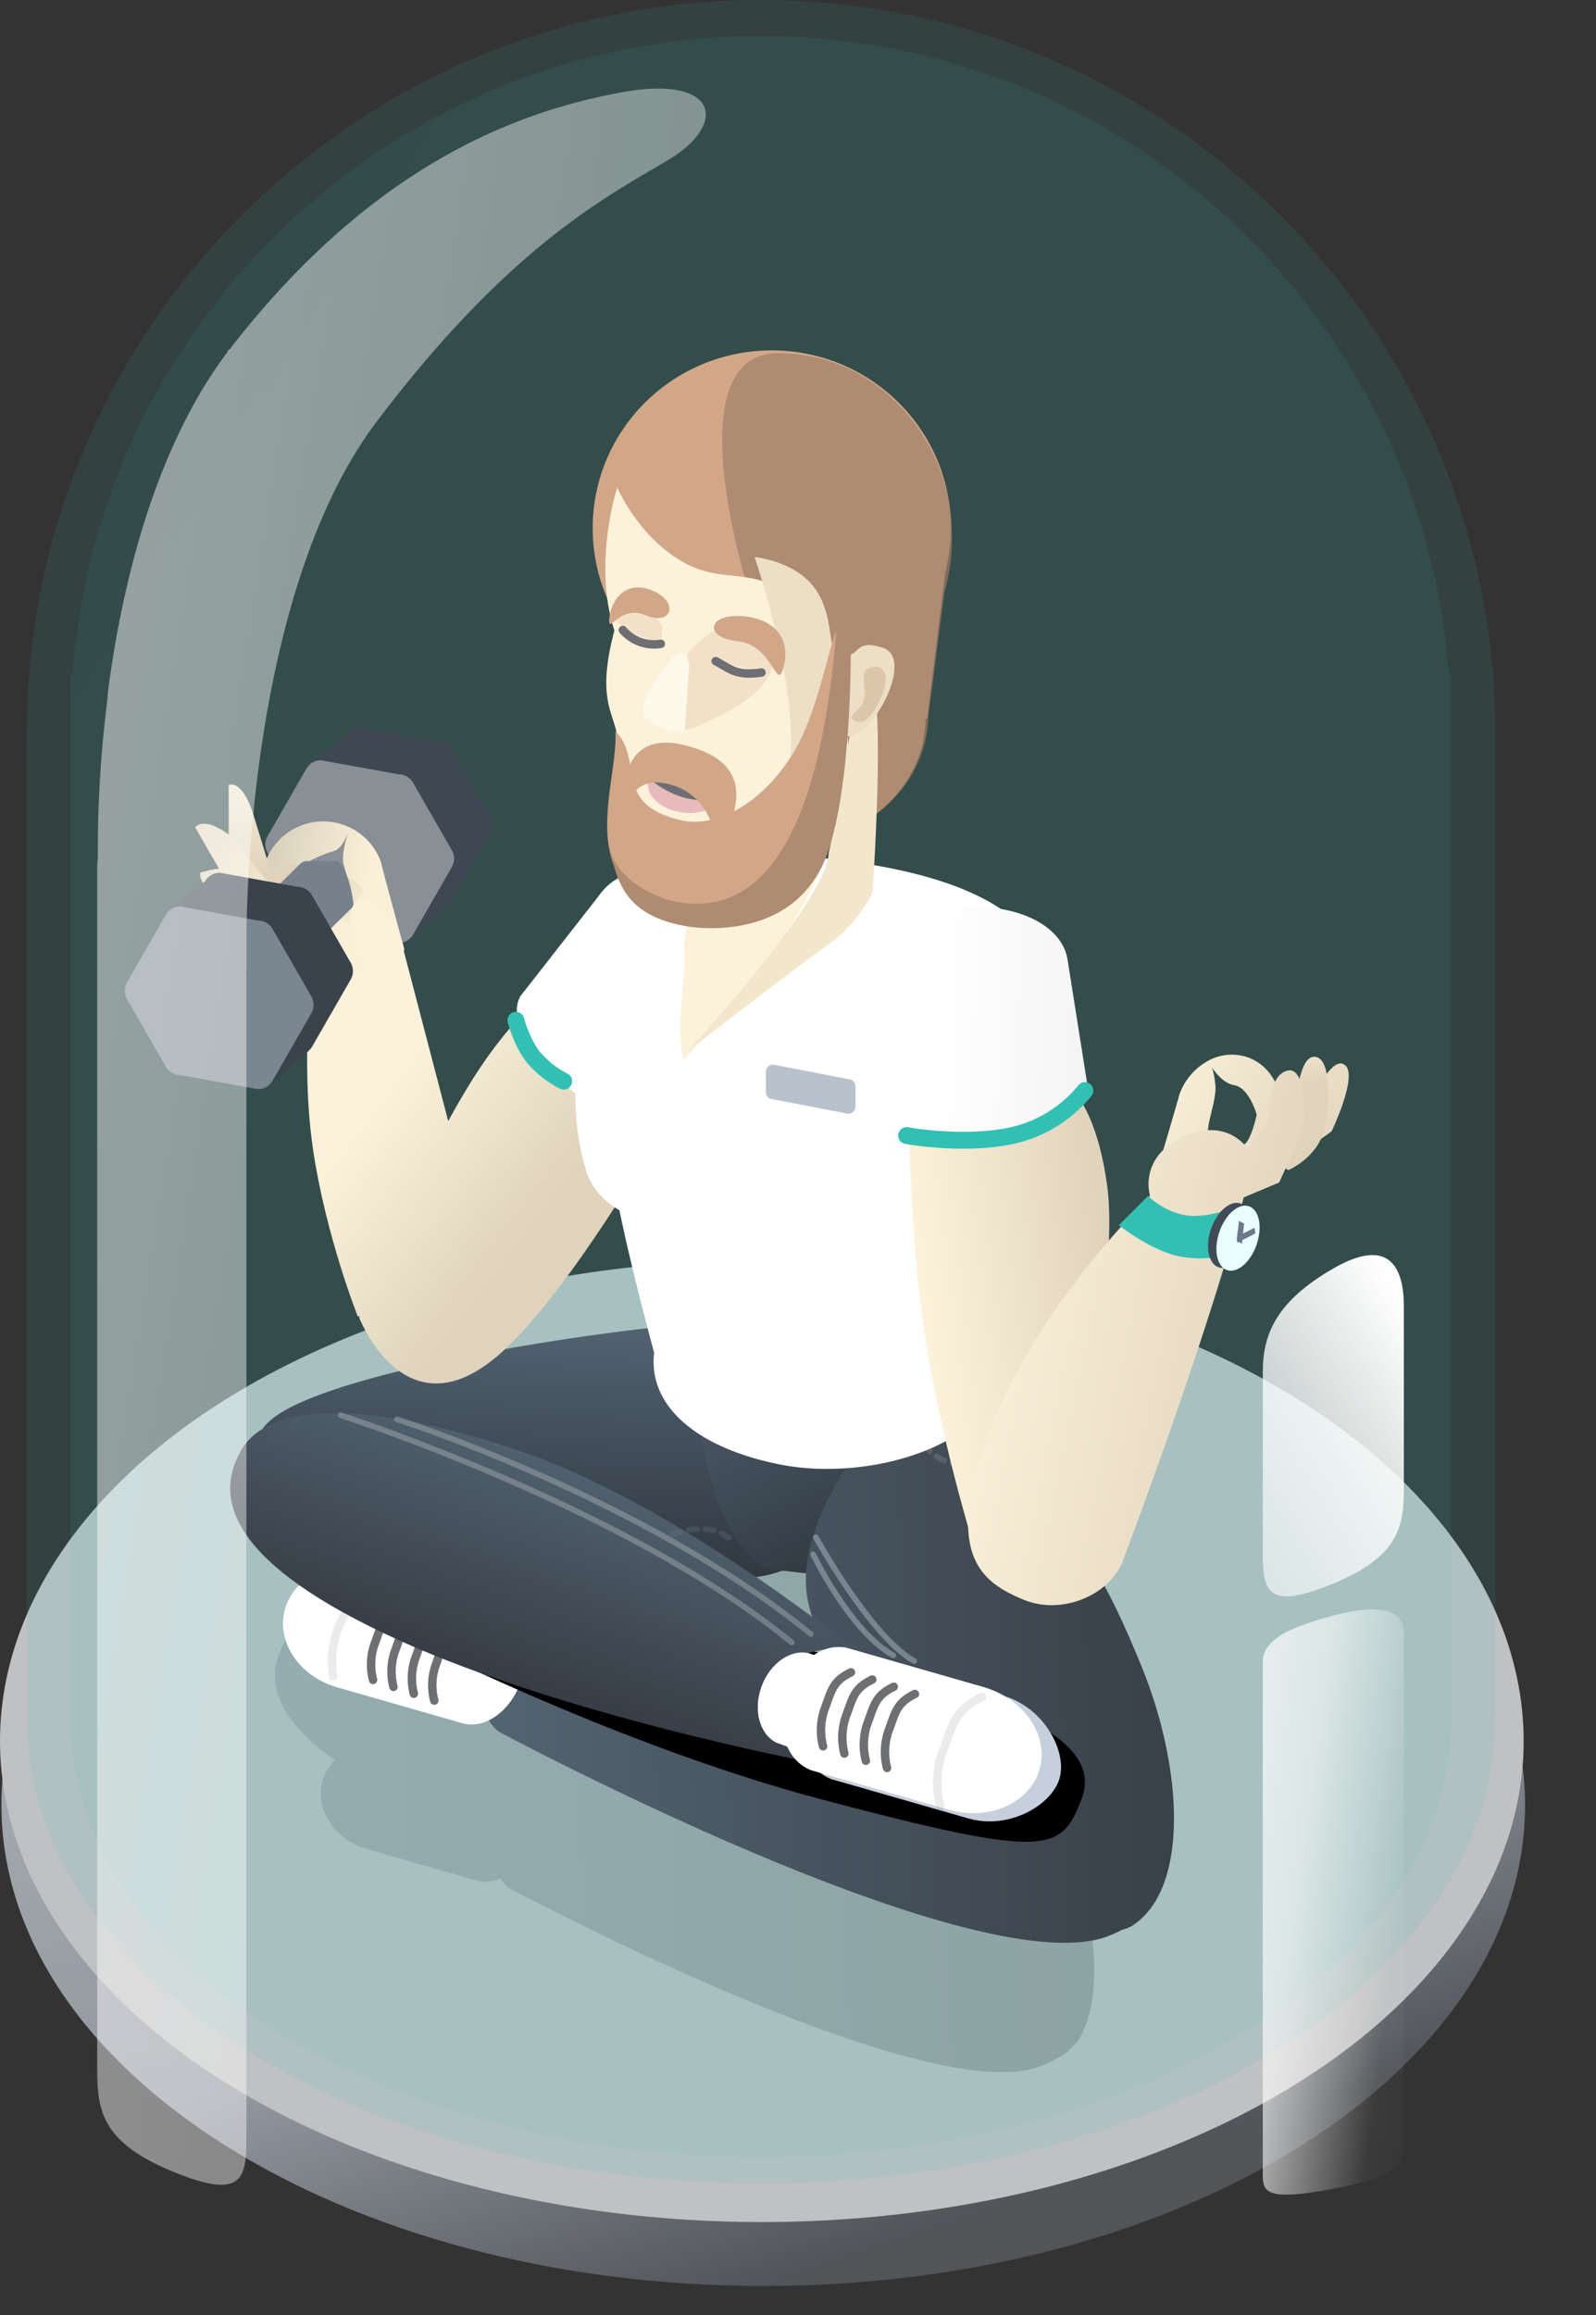 <svg id="Layer_1" data-name="Layer 1" xmlns="http://www.w3.org/2000/svg" xmlns:xlink="http://www.w3.org/1999/xlink" viewBox="0 0 567.86 823.4"><rect x="0" y="0" width="567.86" height="823.4" fill="#333333" stroke="none"/><defs><style>.cls-1{opacity:0.73;}.cls-2,.cls-21{fill:#3d4852;}.cls-2{fill-opacity:0;}.cls-3{fill:url(#linear-gradient);}.cls-4{fill:#f4f5f7;}.cls-5{opacity:0.11;fill:url(#linear-gradient-2);}.cls-13,.cls-16,.cls-17,.cls-18,.cls-19,.cls-25,.cls-32,.cls-5,.cls-56,.cls-6,.cls-7{isolation:isolate;}.cls-6{opacity:0.09;fill:url(#linear-gradient-3);}.cls-7{opacity:0.21;fill:url(#linear-gradient-4);}.cls-8{fill:url(#linear-gradient-5);}.cls-9{fill:url(#linear-gradient-6);}.cls-10{fill:url(#linear-gradient-7);}.cls-11{fill:#fff;}.cls-12,.cls-13,.cls-16,.cls-17,.cls-18,.cls-19,.cls-45{fill:none;}.cls-12,.cls-13,.cls-31{stroke:#6d6f72;stroke-linejoin:round;stroke-width:3px;}.cls-12,.cls-13,.cls-16,.cls-17,.cls-18,.cls-19,.cls-31,.cls-45{stroke-linecap:round;}.cls-13{opacity:0.14;}.cls-14{fill:url(#linear-gradient-8);}.cls-15{fill:#c6cfdc;}.cls-16{stroke:#a8aeb3;}.cls-16,.cls-17,.cls-18,.cls-19{stroke-width:2px;}.cls-16,.cls-18,.cls-19{opacity:0.46;}.cls-17,.cls-19{stroke:#747b81;stroke-dasharray:3;}.cls-17{opacity:0.26;}.cls-18{stroke:#b8c2cc;}.cls-20{fill:url(#linear-gradient-9);}.cls-22{fill:#888f95;}.cls-23{fill:url(#linear-gradient-10);}.cls-24{fill:#d1a788;}.cls-25{fill:#9f7e66;opacity:0.67;}.cls-26{fill:#fcf2da;}.cls-27{fill:#f2e7cb;}.cls-28{fill:#f2e1c8;}.cls-29{fill:#ecdfc5;}.cls-30{fill:#e7bbbb;}.cls-31{fill:#fff5ef;}.cls-32{fill:#be9272;opacity:0.33;}.cls-33{fill:#fff9eb;}.cls-34{fill:url(#linear-gradient-11);}.cls-35{fill:url(#linear-gradient-12);}.cls-36{fill:url(#linear-gradient-13);}.cls-37{fill:url(#linear-gradient-14);}.cls-38{fill:url(#linear-gradient-15);}.cls-39{fill:url(#linear-gradient-16);}.cls-40{fill:url(#linear-gradient-17);}.cls-41{fill:url(#linear-gradient-18);}.cls-42{fill:url(#linear-gradient-19);}.cls-43{fill:url(#linear-gradient-20);}.cls-44{fill:#b8c2cc;}.cls-45{stroke:#33c0b4;stroke-width:6px;}.cls-46{fill:#af8b71;}.cls-47{fill:url(#linear-gradient-21);}.cls-48{fill:url(#linear-gradient-22);}.cls-49{fill:#33c0b4;}.cls-50{fill:#404b57;}.cls-51{fill:#eafffd;}.cls-52{fill:#6d798a;}.cls-53{fill:#76818c;}.cls-54{fill:#3a434b;}.cls-55{fill:#7a8690;}.cls-56{opacity:0.49;fill:url(#linear-gradient-23);}</style><linearGradient id="linear-gradient" x1="-12.69" y1="832.75" x2="-12.27" y2="831.98" gradientTransform="matrix(542.11, 0, 0, -342.14, 7035.01, 285428.45)" gradientUnits="userSpaceOnUse"><stop offset="0" stop-color="#d8dde3"/><stop offset="0.61" stop-color="#b4bdc7"/><stop offset="1" stop-color="#5c6166"/></linearGradient><linearGradient id="linear-gradient-2" x1="-13.09" y1="832.92" x2="-12.79" y2="832.64" gradientTransform="matrix(522.59, 0, 0, -776.61, 6790.12, 646819.83)" gradientUnits="userSpaceOnUse"><stop offset="0" stop-color="#4394b1"/><stop offset="1" stop-color="#33c0b4"/></linearGradient><linearGradient id="linear-gradient-3" x1="-13.09" y1="832.92" x2="-12.79" y2="832.64" gradientTransform="matrix(491.13, 0, 0, -754.4, 6396.81, 628335.8)" xlink:href="#linear-gradient-2"/><linearGradient id="linear-gradient-4" x1="-12.95" y1="832.33" x2="-11.95" y2="832.35" gradientTransform="matrix(291.51, 0, 0, -192.54, 3874.47, 160899.82)" gradientUnits="userSpaceOnUse"><stop offset="0" stop-color="#536473"/><stop offset="1" stop-color="#303740"/></linearGradient><linearGradient id="linear-gradient-5" x1="-12.91" y1="832.44" x2="-11.91" y2="832.46" gradientTransform="matrix(-4.73, 90.95, 212.64, 11.07, -176869.32, -7572.93)" xlink:href="#linear-gradient-4"/><linearGradient id="linear-gradient-6" x1="-12.65" y1="832.37" x2="-11.77" y2="833.02" gradientTransform="matrix(-14.72, 92.95, 90.67, 14.36, -75380.46, -10287.97)" gradientUnits="userSpaceOnUse"><stop offset="0" stop-color="#495764"/><stop offset="1" stop-color="#252c32"/></linearGradient><linearGradient id="linear-gradient-7" x1="-12.95" y1="832.33" x2="-11.95" y2="832.35" gradientTransform="matrix(245.35, 0, 0, -208.8, 3348.89, 174380.05)" gradientUnits="userSpaceOnUse"><stop offset="0" stop-color="#536472"/><stop offset="1" stop-color="#394149"/></linearGradient><linearGradient id="linear-gradient-8" x1="-12.95" y1="832.44" x2="-11.95" y2="832.46" gradientTransform="matrix(-27.04, 74.32, 220.9, 80.37, -184031.35, -65417.69)" gradientUnits="userSpaceOnUse"><stop offset="0" stop-color="#50606e"/><stop offset="1" stop-color="#373d45"/></linearGradient><linearGradient id="linear-gradient-9" x1="-12.81" y1="832.66" x2="-12.25" y2="832.21" gradientTransform="matrix(146.55, 0, 0, -154.52, 2001.56, 129024.96)" gradientUnits="userSpaceOnUse"><stop offset="0" stop-color="#fcf2da"/><stop offset="0.26" stop-color="#fbf1d9"/><stop offset="0.85" stop-color="#e1d5be"/><stop offset="1" stop-color="#e0d3bc"/></linearGradient><linearGradient id="linear-gradient-10" x1="-12.84" y1="832.34" x2="-11.9" y2="832.3" gradientTransform="matrix(70.97, -9.97, -22.46, -159.82, 19934.43, 133363.09)" gradientUnits="userSpaceOnUse"><stop offset="0" stop-color="#fcf2da"/><stop offset="1" stop-color="#e0d3bc"/></linearGradient><linearGradient id="linear-gradient-11" x1="-12.53" y1="832.29" x2="-8.18" y2="831.35" gradientTransform="matrix(77.18, -12.22, -13.16, -83.12, 12253.71, 69388.77)" gradientUnits="userSpaceOnUse"><stop offset="0" stop-color="#fff"/><stop offset="0.2" stop-color="#f1f1f1"/><stop offset="0.51" stop-color="#868686"/><stop offset="0.74" stop-color="#8a8a8a"/><stop offset="1" stop-color="gray"/></linearGradient><linearGradient id="linear-gradient-12" x1="-11.93" y1="832.05" x2="-14.56" y2="833.53" gradientTransform="matrix(41.86, -12.8, -15.53, -50.79, 13551.15, 42423.93)" gradientUnits="userSpaceOnUse"><stop offset="0" stop-color="#faf0d8"/><stop offset="1" stop-color="#7d786c"/></linearGradient><linearGradient id="linear-gradient-13" x1="-12.09" y1="832.17" x2="-12.92" y2="832.14" gradientTransform="matrix(59.26, -18.12, -15.74, -51.5, 13941.35, 42957.13)" gradientUnits="userSpaceOnUse"><stop offset="0" stop-color="#fcf2da"/><stop offset="0.18" stop-color="#faf0d8"/><stop offset="1" stop-color="#e0d3bc"/></linearGradient><linearGradient id="linear-gradient-14" x1="-11.49" y1="832.95" x2="-11.79" y2="831.88" gradientTransform="matrix(13.76, -4.21, -12.62, -41.29, 10753.54, 34610.79)" gradientUnits="userSpaceOnUse"><stop offset="0" stop-color="#faf0d8"/><stop offset="1" stop-color="#e0d3bc"/></linearGradient><linearGradient id="linear-gradient-15" x1="-11.56" y1="831.04" x2="-12.66" y2="832.87" gradientTransform="matrix(20.9, -6.39, -9.92, -32.46, 8594.07, 27238.57)" xlink:href="#linear-gradient-14"/><linearGradient id="linear-gradient-16" x1="-11.64" y1="831.18" x2="-12.32" y2="832.24" gradientTransform="matrix(28.53, -8.72, -8.26, -27.02, 7333.7, 22691.18)" xlink:href="#linear-gradient-13"/><linearGradient id="linear-gradient-17" x1="-12.96" y1="832.53" x2="-11.27" y2="832.01" gradientTransform="matrix(35.39, 11.49, 19.86, -61.16, -15667.92, 51452.43)" xlink:href="#linear-gradient-10"/><linearGradient id="linear-gradient-18" x1="-19.9" y1="833.38" x2="-10.65" y2="832.41" gradientTransform="matrix(11.31, 18.82, 39.11, -23.51, -31965.74, 20196.97)" gradientUnits="userSpaceOnUse"><stop offset="0" stop-color="#fcf2da"/><stop offset="0.52" stop-color="#f9eed7"/><stop offset="1" stop-color="#e0d3bc"/></linearGradient><linearGradient id="linear-gradient-19" x1="-11.8" y1="833.16" x2="-11.34" y2="831.41" gradientTransform="matrix(15.35, 7.81, 18.38, -36.11, -14656.79, 30540.14)" gradientUnits="userSpaceOnUse"><stop offset="0" stop-color="#fcf2da"/><stop offset="0.35" stop-color="#e0d3bc"/><stop offset="1" stop-color="#e0d3bc"/></linearGradient><linearGradient id="linear-gradient-20" x1="-13.67" y1="832.7" x2="-11.9" y2="832.24" gradientTransform="matrix(111.83, 5.82, 10.11, -194.13, -6622.42, 162133.19)" gradientUnits="userSpaceOnUse"><stop offset="0" stop-color="#fcf2da"/><stop offset="0.48" stop-color="#f9eed7"/><stop offset="1" stop-color="#e0d3bc"/></linearGradient><linearGradient id="linear-gradient-21" x1="-13.55" y1="833.08" x2="-11.54" y2="831.95" gradientTransform="matrix(50.19, 0, 0, -208.14, 1088.8, 173924.02)" gradientUnits="userSpaceOnUse"><stop offset="0" stop-color="#fff"/><stop offset="0.54" stop-color="#fff" stop-opacity="0.6"/><stop offset="0.83" stop-color="#fff" stop-opacity="0.04"/><stop offset="1" stop-color="#fff" stop-opacity="0"/></linearGradient><linearGradient id="linear-gradient-22" x1="-11.91" y1="832.79" x2="-14.91" y2="828.33" gradientTransform="matrix(50.19, 0, 0, -121.4, 1088.78, 101548.22)" gradientUnits="userSpaceOnUse"><stop offset="0" stop-color="#fff"/><stop offset="0.54" stop-color="#fff" stop-opacity="0.04"/><stop offset="0.54" stop-color="#fff" stop-opacity="0.6"/><stop offset="1" stop-color="#fff" stop-opacity="0"/></linearGradient><linearGradient id="linear-gradient-23" x1="-12.99" y1="832.69" x2="-10.13" y2="831.14" gradientTransform="matrix(216.6, 0, 0, -745.62, 2837.47, 621044.15)" xlink:href="#linear-gradient-21"/></defs><title>Personal-Trainer-Insurance</title><g id="Group_4008" data-name="Group 4008"><g id="Group_4004" data-name="Group 4004"><g id="Group_3900" data-name="Group 3900"><g id="Group_3860" data-name="Group 3860"><g id="Group_3882" data-name="Group 3882" class="cls-1"><path id="Path_6982" data-name="Path 6982" class="cls-2" d="M294.61,465.7c150.91,0,273.25,80.07,273.25,178.85S445.52,823.4,294.61,823.4,21.36,743.33,21.36,644.55,143.7,465.7,294.61,465.7Z"/><path id="Path_6974" data-name="Path 6974" class="cls-3" d="M270.52,470.94c149.7,0,272.1,76.59,272.1,171.07s-121.35,171.07-271,171.07S.51,736.49.51,642,120.82,470.94,270.52,470.94Z"/><ellipse id="Ellipse_90" data-name="Ellipse 90" class="cls-4" cx="271.06" cy="619.27" rx="271.06" ry="171.07"/></g><path id="Union_54" data-name="Union 54" class="cls-5" d="M9.49,611.7v-.2h0V259h0C10.72,115.77,127.23,0,270.78,0S530.85,115.77,532.06,259h0V611.5h0v.2c0,91.08-117,164.91-261.29,164.91S9.49,702.77,9.49,611.7Z"/><path id="Union_63" data-name="Union 63" class="cls-6" d="M25.09,612.22V239.9h.68c9.45-127,115.48-227.1,244.88-227.1S506.09,112.91,515.54,239.9h.68V612.22c0,85.59-109.94,155-245.57,155S25.09,697.81,25.09,612.22Z"/><g id="Group_3876" data-name="Group 3876"><path id="Union_67" data-name="Union 67" class="cls-7" d="M181.11,671.55A11.53,11.53,0,0,1,178,668a12.55,12.55,0,0,1-5.41,1.32,10.44,10.44,0,0,1-1.85-.17v.06l-1-.3L130.63,657.7c-11.65-3.43-18.76-14.25-15.89-24.25a16.53,16.53,0,0,1,4.45-7.37c-22.9-16.19-24.61-30.31-18-41.75a22,22,0,0,1,8-8.42c17.17-17.85,127.07-32.37,145.38-31.41h4.44a26.25,26.25,0,0,1,10.71,3L294,552.88a24.37,24.37,0,0,1,19,4.18q.4-.66.75-1.26c7.21-12.49,42.1,44.12,48.55,62.85,0,0,3.93,1.66,16.42,32.64C388.9,676.57,392.94,706,385.53,722a13.77,13.77,0,0,1-4,6.1,17.72,17.72,0,0,1-2.83,2.5,7.79,7.79,0,0,1-1.8,1,49.39,49.39,0,0,1-5.89,3c-3.88,1.67-8.79,2.43-14.5,2.43C303.4,737,181.11,671.55,181.11,671.55Zm108.59-25.8,1.55.44c-4.5-7-8-15-8.54-23.41a18,18,0,0,1-7.71-4.13,35.62,35.62,0,0,1-20.39,5.09l-2.67-.14c16.16,9.81,28.9,18.31,33.92,21.71a12.18,12.18,0,0,1,2.7.17l0-.06Z"/><g id="Group_3903" data-name="Group 3903"><path id="Path_6629" data-name="Path 6629" class="cls-8" d="M305.07,522.18a41.16,41.16,0,0,1-43.24,39h0l-133.17-6.94C106,553,91.24,534.06,92.43,511.36S239.09,469,261.79,470.22h5.1C289.59,471.4,306.26,499.47,305.07,522.18Z"/><path id="Path_6630" data-name="Path 6630" class="cls-9" d="M335.68,528.42c-3.27,20.64-19.65,35.2-36.58,32.52L275,558.31c-16.93-2.68-29.39-48.17-26.12-68.81s10.54-28.94,27.47-26.26l34.58,23C327.87,488.88,338.94,507.78,335.68,528.42Z"/><path id="Union_31" data-name="Union 31" class="cls-10" d="M177.5,615.93c-9.88-7.62-2.63-21.64-2.63-21.64s7.19-14.54,17-10.17,76.29,33.08,76.29,33.08l60.57,9.86a55.22,55.22,0,0,1-4.81-9.79s-36.49-24.63-37.18-54.51,31.92-63.64,41.44-78.39,51.19,49.6,58.59,71.08c0,0,4.87,1.78,19.39,37.25s17.22,78.48-2.95,92a11.24,11.24,0,0,1-3.92,1.66q-1.81.95-3.93,1.86c-4.44,1.92-10.08,2.79-16.63,2.79C317.76,691,177.5,615.93,177.5,615.93Z"/><g id="Group_3881" data-name="Group 3881"><path id="Union_32" data-name="Union 32" class="cls-11" d="M165.64,613.18v.06l-46-13.19h0c-13.36-3.94-21.51-16.35-18.22-27.82s16.77-17.67,30.19-13.93h0l46,13.2,0,.06c7.72,3.1,11.4,13.9,8.25,24.89S173.83,614.63,165.64,613.18Z"/><g id="Group_3548" data-name="Group 3548"><path id="Path_6633" data-name="Path 6633" class="cls-12" d="M142.22,572.31c-6.34,3.07-6.64,6.3-9,12.6a21.82,21.82,0,0,0-.49,12.6"/><path id="Path_6634" data-name="Path 6634" class="cls-12" d="M149.49,574.77c-6.34,3.07-6.64,6.3-9,12.6A21.87,21.87,0,0,0,140,600"/><path id="Path_6635" data-name="Path 6635" class="cls-12" d="M156.75,577.22c-6.33,3.08-6.63,6.31-9,12.61a21.79,21.79,0,0,0-.5,12.59"/><path id="Path_6636" data-name="Path 6636" class="cls-12" d="M162.73,581.27c-6.33,3.07-5.34,4.72-7.73,11a21.82,21.82,0,0,0-.49,12.6"/></g><path id="Path_6639" data-name="Path 6639" class="cls-13" d="M137.33,558.77c-10.31,3.73-11.3,8.68-16,18.05s-2.83,19.41-2.83,19.41"/></g><path id="Path_6972" data-name="Path 6972" d="M102.57,548.94s1.8-12.07,17.23-7.61,119.89,33.86,119.89,33.86L334,598.3c32.27,11.74,58.05,23.11,50.77,41.76s-11.53,21.34-92.3,0S128,574.18,128,574.18C95.7,562.44,102.57,548.94,102.57,548.94Z"/><path id="Path_6627" data-name="Path 6627" class="cls-14" d="M275.31,599.14c-7.77,21.36,34.44,35.47,12.62,27.54,0,0-87-16.52-146.17-43.36s-66.13-49.87-56-67.42,45-17.95,98.68,0S299.69,583.3,299.69,583.3C321.51,591.24,283.08,577.78,275.31,599.14Z"/><g id="Group_3880" data-name="Group 3880"><path id="Union_33" data-name="Union 33" class="cls-15" d="M307.85,589.14l0-.06,49.39,14.16h0C371.59,607.49,379.71,623,377,632.5s-17.83,18.34-32.23,14.34h0l-49.4-14.16,0-.06c-8.28-3.32-12.31-14.64-9-26.11S299.07,587.56,307.85,589.14Z"/><path id="Union_34" data-name="Union 34" class="cls-11" d="M300.75,586l0-.06,49.39,14.16h0c14.34,4.22,23.17,17.28,19.73,29.25s-17.83,18.37-32.23,14.35h0l-49.4-14.16,0-.06c-8.29-3.32-12.31-14.64-9-26.12S292,584.45,300.75,586Z"/><path id="Union_64" data-name="Union 64" class="cls-11" d="M287.87,588.05v0L324,601.14h0c10.47,3.9,16.37,14.09,13.19,22.85s-14.26,12.77-24.79,9h0l-36.1-13.14v0c-6-2.9-8.42-11.56-5.37-19.94S281.4,586.41,287.87,588.05Z"/><g id="Group_3547" data-name="Group 3547"><path id="Path_6633-2" data-name="Path 6633-2" class="cls-12" d="M302.77,594.81c-6.62,3.21-6.93,6.59-9.41,13.17a22.76,22.76,0,0,0-.52,13.15"/><path id="Path_6634-2" data-name="Path 6634-2" class="cls-12" d="M310.36,597.38c-6.62,3.21-6.93,6.58-9.41,13.16a22.84,22.84,0,0,0-.52,13.15"/><path id="Path_6635-2" data-name="Path 6635-2" class="cls-12" d="M318,599.94c-6.61,3.21-6.93,6.59-9.41,13.17a22.84,22.84,0,0,0-.52,13.15"/><path id="Path_6636-2" data-name="Path 6636-2" class="cls-12" d="M325.54,602.51c-6.61,3.21-6.93,6.58-9.41,13.16a22.84,22.84,0,0,0-.52,13.15"/></g><path id="Path_6637" data-name="Path 6637" class="cls-13" d="M349.38,603.56c-9.83,4.77-10.29,9.78-14,19.55s-.78,19.54-.78,19.54"/></g><path id="Path_6983" data-name="Path 6983" class="cls-16" d="M281.74,584.22C222.67,536,121.16,503.35,121.16,503.35"/><path id="Path_7308" data-name="Path 7308" class="cls-16" d="M288.49,581.2c-59.07-48.17-147.2-76.4-147.2-76.4"/><path id="Path_6984" data-name="Path 6984" class="cls-17" d="M259.29,546.94c-9.45-7.1-22.28,0-22.28,0"/><path id="Path_6985" data-name="Path 6985" class="cls-18" d="M317.87,588.8c-15.48-8.6-28.58-36-28.58-36"/><path id="Path_7309" data-name="Path 7309" class="cls-18" d="M325.29,590.8c-15.49-8.6-35-44-35-44"/><path id="Path_6986" data-name="Path 6986" class="cls-19" d="M347.63,520.31c-16.63,3.63-22-11.94-22-11.94"/></g><path id="Union_51" data-name="Union 51" class="cls-20" d="M127.81,468.71s0-.15.17-.45l-.69-.06s-11.47-28.75-16-60,0-67.41,0-67.41l32.19-3.24,16,61.19c3.82-7,7.77-13.67,11.73-19.54,21.9-32.47,44.11-40.35,44.11-40.35l40.49,27.32s-48.34,91.76-80.36,117.4c-7.7,6.16-14.46,8.5-20.28,8.5C136.86,492.07,127.81,468.71,127.81,468.71Z"/><ellipse id="Ellipse_100" data-name="Ellipse 100" class="cls-11" cx="212.93" cy="375.06" rx="15.96" ry="34.66" transform="translate(-213.7 311.82) rotate(-51.98)"/><rect id="Rectangle_88" data-name="Rectangle 88" class="cls-11" x="203" y="322.6" width="47.65" height="69.33" transform="translate(-194.34 315.94) rotate(-51.98)"/><ellipse id="Ellipse_101" data-name="Ellipse 101" class="cls-11" cx="241.36" cy="338.66" rx="25.28" ry="34.66" transform="translate(-174.1 320.24) rotate(-51.98)"/><g id="Group_4007" data-name="Group 4007"><path id="Path_7310" data-name="Path 7310" class="cls-21" d="M155.77,263.4a6,6,0,0,1,5.2,3l13.8,24a6,6,0,0,1,0,6l-13.8,24c-1.07,1.86-13.93,13.41-16.08,13.41l-16.68-15.4a6,6,0,0,1-5.2-3l-13.8-24a6,6,0,0,1,0-6V272.2L123,261.41a6,6,0,0,1,5.2-3Z"/><path id="Path_7311" data-name="Path 7311" class="cls-22" d="M141.77,275.4a6,6,0,0,1,5.2,3l13.8,24a6,6,0,0,1,0,6l-13.8,24a6,6,0,0,1-5.2,3l-27.56-5a6,6,0,0,1-5.2-3l-13.8-24a6,6,0,0,1,0-6l13.8-24a6,6,0,0,1,5.2-3Z"/></g><path id="Union_30" data-name="Union 30" class="cls-11" d="M278.09,521c-30.1-5.85-47.57-20.83-45.35-39.88-2.34-8.63-8.44-31.64-12.35-50.66-5.66-3.32-9.89-7.8-11.81-14-13.11-42.17,5-119.4,83.75-111.26S376,342,376,364.38c0,18.86-9.28,67.9-33.06,82.91l-4.71,21c10.74,6.82,17.07,15.4,15.11,25.48-3.26,16.76-31.58,28.69-59,28.69A85.24,85.24,0,0,1,278.09,521Z"/><path id="Path_6871" data-name="Path 6871" class="cls-23" d="M323.45,388.18l48.61-6.83s16.35,1.07,21.8,39.85-17.77,122.4-17.77,122.4L345.91,548s-12.12-39.21-17.57-78S323.45,388.18,323.45,388.18Z"/><g id="Group_3545" data-name="Group 3545"><path id="Union_17" data-name="Union 17" class="cls-24" d="M219.68,255.6c0-2.78-2-17,5.14-28.29a62.63,62.63,0,0,1-13.93-39.46c0-34.92,28.53-63.22,63.73-63.22,35,0,63.47,28.05,63.73,62.75h0l0,.21v.26a63.43,63.43,0,0,1-2,15.75l-6.47,52h-.6c0,25.19-23.78,45.6-53.11,45.6S219.68,280.78,219.68,255.6Z"/><path id="Union_22" data-name="Union 22" class="cls-25" d="M219.32,254c0-23.51,15.29-36.35,45.46-37.59,1.22-2.73,2.14-4.42,2.14-4.42s-28-86.26,9.88-86.35c19.13,0,34.55,8.6,45.55,21.15a66.23,66.23,0,0,1,16.39,43.07h0V190c0,.46,0,.91,0,1.37a69.56,69.56,0,0,1-2.68,19.18l-5.79,44.55c-.61,24.35-22.21,46.84-60.55,47.27h-1C230.62,302.33,219.32,278.53,219.32,254Z"/><path id="Path_6589" data-name="Path 6589" class="cls-26" d="M219.6,173.39s6.82,16.17,21.72,25.52,24.7,2.4,37.9,11.87,14.91,26,14.91,26,7.32-6.06,13.39,0,0,28.19-6.55,24.79c0,15.92-6,19.51-17.71,29.84s-33.65,18.49-41.94,15.26S225,294.92,219.6,261.59c-1.35-8.23-7.41-13.3-1-37.3C210.79,200.3,219.6,173.39,219.6,173.39Z"/><path id="Path_6624" data-name="Path 6624" class="cls-26" d="M229.27,192.59s6.65,16.17,21.17,25.52,24.07,2.4,36.93,11.87,14.53,26,14.53,26-7.92-6.06-2,0c3.27,3.36,4.09,30.6-12.52,62.93-13.2,25.7-44.28,58.14-44.28,58.14s-2.26-7.8,0-27.74c1.08-9.51-2.05-19.5,7.35-38.33,28.31-56.72-15.88,6.46-21.17-26.45-.11-.69-.22-1.39-.36-2.38-3.69-25.82-1.38-66.13-.19-82.69C229,195.26,229.27,192.59,229.27,192.59Z"/><path id="Path_6626" data-name="Path 6626" class="cls-27" d="M309.72,242.07c5.5,6.44.72,75.53.72,75.53s-5.34,11.11-15.63,18.3-50.12,38-50.12,38,49.8-53.84,50.12-70.4C301.57,274.33,304.22,235.63,309.72,242.07Z"/><path id="Path_6623" data-name="Path 6623" class="cls-28" d="M244.56,232.61s17.86-21.75,28.66-4-29.08,31.14-29.08,31.14h0c-3.47-.8-9.78,2.91-4.06-7.73S244.56,232.61,244.56,232.61Z"/><path id="Path_7032" data-name="Path 7032" class="cls-28" d="M235.69,222.8c0,19.2-17-2.77-17-2.77s.1-.29.4-1.05C220.33,215.84,224.76,207.28,235.69,222.8Z"/><path id="Path_6600" data-name="Path 6600" class="cls-29" d="M268.49,198.13s13.43,1.24,20.67,10.14,5.5,20.54,8.26,25.43c1.38,2.46-5.08.2,0-3.3,9.54,7,4.25-4.17,16.67,0s-6.09,35.64-13.28,31c0,15.92-2.83,16.92-14.51,27.25-2.13,1.87-5.49,6.31-8.59,7.88-12.52,6.33-21.83,14-37.4,9.6,9.9-3.65,13.08-3.78,40.18-30.88C285.7,248.47,268.49,198.13,268.49,198.13Z"/><g id="Group_3544" data-name="Group 3544"><ellipse id="Ellipse_99" data-name="Ellipse 99" class="cls-30" cx="243.45" cy="280.55" rx="8.47" ry="13" transform="translate(-75.12 471.58) rotate(-80)"/><path id="Path_6614" data-name="Path 6614" class="cls-12" d="M228.17,271.76c2.77,2.37,4.15,5.26,10.09,8.28s8.34,2.56,13.65,3.82"/><path id="Path_6619" data-name="Path 6619" class="cls-31" d="M254.62,235.14c5.22,2.73,7.24,5.41,16.32,4.06"/><path id="Path_6620" data-name="Path 6620" class="cls-31" d="M221.6,224.08A14.68,14.68,0,0,0,235.12,229"/></g><path id="Path_6621" data-name="Path 6621" class="cls-32" d="M310.21,237.33c5.34-1.19,5.91,4.45,3.78,9.56s-5.63,11.49-9.62,9.54,1.48-2.65,2.94-7.42S304.88,238.53,310.21,237.33Z"/><path id="Path_6622" data-name="Path 6622" class="cls-33" d="M239.25,234c3.83-4.88,6,2,6,2l-1.67,24.51s-9.4-.36-13.68-5S235.41,238.85,239.25,234Z"/></g><path id="Union_16" data-name="Union 16" class="cls-34" d="M309.91,398.59l-.11,0-7.18-45.3h0c-1.9-13.2,13.62-26.58,34.82-29.94s40.09,4.57,42.36,17.72h0l7.17,45.3-.11,0c-.29,8.06-16,16.87-36.26,20.08S312.68,406.18,309.91,398.59Z"/><g id="Group_3549" data-name="Group 3549"><g id="Group_3879" data-name="Group 3879"><path id="Path_6362" data-name="Path 6362" class="cls-35" d="M135.86,307.59a21.8,21.8,0,0,0-11.42-13.29h0s-3.37,9.3-2.15,13.29c2.26,7.39,4.12,17.53-3.28,19.79a14,14,0,0,1-17.49-9.29c-2.26-7.4,10.1-13.23,17.49-15.49,3.41-1,5.44-8.3,5.44-8.3a21.88,21.88,0,0,0-20.53,38.6c.24.13.47.29.71.42l39.26,4.48S134,301.51,135.86,307.59Z"/><path id="Path_6363" data-name="Path 6363" class="cls-36" d="M131.94,347.84l-37-12.44C68.07,316,71.32,310.34,71.32,310.34s6-1.78,7.67-1.27c2.73.85,12.12,6.72,20.23,10.75,14.38-4.19,30.14-6,41.12,9.84S131.94,347.84,131.94,347.84Z"/><path id="Path_6364" data-name="Path 6364" class="cls-37" d="M81.38,310.2v-31h0c4.34-1.32,7.52,6.4,8.84,10.74l8.87,29Z"/><path id="Path_6365" data-name="Path 6365" class="cls-38" d="M82.55,317,69.44,294.27h0c3-3.43,9.68.58,13.11,3.54l17.55,22Z"/><path id="Path_6928" data-name="Path 6928" class="cls-39" d="M125,330c-11.89-12.95-15.64-3.95-25.37-10.69-14.93-22.32,35.06-7.8,28.93-1S125,330,125,330Z"/></g></g><g id="Group_3877" data-name="Group 3877"><path id="Path_6362-2" data-name="Path 6362-2" class="cls-40" d="M419.37,390.07a22.06,22.06,0,0,1,10.41-12.72h0s2,1.23,2.65,8.64-6.25,19,0,21c3.37,1.1,7.42,1.95,10.35,0,2.5-1.67,4.35-10.51,4.35-10.51s-2.59-9.6-8-10.5-9.35-8.64-9.35-8.64a17.49,17.49,0,0,1,13.74-1.42c9.77,3.18,14.81,14.65,11.23,25.63-1.21,3.74-20.2,13.51-20.2,13.51s-15.25,9-27.36,16.68C407.19,431.75,421.24,384.31,419.37,390.07Z"/><path id="Path_6929" data-name="Path 6929" class="cls-41" d="M450,419.58l23.8-17.21s9.3-19.4,4.9-23.4-10.36,9.75-12.7,11.3l-18.48,22.47Z"/><path id="Path_6930" data-name="Path 6930" class="cls-42" d="M458.34,416.22s10.51-4.46,12.81-14.54,2.39-26-3.61-25.81-5.81,18.25-9.2,19.81c-5.53,2.55.54,2.06-2.34,3.79l-2.83,12.91Z"/><path id="Union_52" data-name="Union 52" class="cls-43" d="M363.78,568.81c-13.4-5.65-27-14.56-14.17-53,11.75-35.23,37.65-68.37,59.62-90.39-1.77-6.43.32-14.74,9.1-19.68,17.64-9.92,25.61,2.89,25.61,2.89s2.82-3.66,7.19-9.81c1.37-1.93-.59-16.1,6.91-18s5.81,20.6,5.81,20.6l-8.71,19.16s-5.48,2.33-12.64,5.32c-.23.95-.48,1.95-.76,3-13.58,51-42.67,127.4-42.67,127.4-4.25,9.14-15.33,15.16-26.38,14.59A26.27,26.27,0,0,1,363.78,568.81Z"/></g><path id="Path_7026" data-name="Path 7026" class="cls-24" d="M258.69,295.5c-6,13.55-.42-11.53-20.72-16.59s-14.08,24-15.68,11,1.1-29.91,21.39-24.85S264.69,282,258.69,295.5Z"/><path id="Path_7320" data-name="Path 7320" class="cls-44" d="M275.06,378.67l26.74,5.14a2.57,2.57,0,0,1,2.57,2.57v7.2a2.57,2.57,0,0,1-2.57,2.57L275.06,391a2.57,2.57,0,0,1-2.57-2.57v-7.2A2.57,2.57,0,0,1,275.06,378.67Z"/><path id="Path_7321" data-name="Path 7321" class="cls-45" d="M386,387.9a46.11,46.11,0,0,1-25.9,16c-17.08,3.75-37.53,0-37.53,0"/><path id="Path_7322" data-name="Path 7322" class="cls-45" d="M200.56,384.53a34.46,34.46,0,0,1-10.8-8.53c-4.25-5.41-6.2-13.1-6.2-13.1"/></g><g id="Group_3902" data-name="Group 3902"><path id="Path_7030" data-name="Path 7030" class="cls-24" d="M219,260.13c10.3,10.3-1.33,25.77,23.07,31.57,12.76,3,29.06-5.63,40.4-24.23C292.6,250.88,296.78,218.16,299,224c4.7,12.24,4.27,109.07-47.33,103.2S220,281.13,219,260.13Z"/><path id="Path_7031" data-name="Path 7031" class="cls-46" d="M216.89,301.5c.63-3.62-2.66,9.88,20,18.4,68.58,18.38,59.1-135,63.8-122.8,2.8,7.3,4.67,85.28-8.4,111.4-11.13,22.25-35.86,22.49-46.4,21.2C222.29,326.3,219.49,313.5,216.89,301.5Z"/><path id="Path_7028" data-name="Path 7028" class="cls-24" d="M278.72,237.58c-2.47,8.68-3.58-8.18-16.26-9.52s-10.41-10.19,2.27-8.85S281.2,228.89,278.72,237.58Z"/><path id="Path_7029" data-name="Path 7029" class="cls-24" d="M216.81,219.83c-.66,6.64,3.42-5,12.88-1s12-4.72,2.55-8.74S217.48,213.2,216.81,219.83Z"/></g></g><g id="Group_3861" data-name="Group 3861"><path id="Path_6941" data-name="Path 6941" class="cls-47" d="M474.39,574.62C454.55,579.8,449.3,585,449.3,591.26V773.51c0,6.28,1.4,9.46,25.09,5s25.1-9.31,25.1-15.58V580.69C499.49,574.42,494.24,569.43,474.39,574.62Z"/><path id="Path_6942" data-name="Path 6942" class="cls-48" d="M474.39,451.17c-19.84,11.46-25.09,22.91-25.09,36.77v64.2c0,13.86,1.4,20.89,25.09,11.09s25.1-20.58,25.1-34.44v-64.2C499.49,450.74,494.24,439.72,474.39,451.17Z"/></g></g><path id="Path_7033" data-name="Path 7033" class="cls-49" d="M408.49,425.4s6.25,6.25,14.6,7,18.8-4,18.8-4l-4.6,18s-10.05,2.65-19.6,0-19.6-10.6-19.6-10.6Z"/><ellipse id="Ellipse_728" data-name="Ellipse 728" class="cls-50" cx="437.49" cy="439.4" rx="12" ry="7" transform="translate(-120.4 710) rotate(-71)"/><ellipse id="Ellipse_729" data-name="Ellipse 729" class="cls-51" cx="440.49" cy="440.4" rx="12" ry="7" transform="translate(-119.33 713.51) rotate(-71)"/><path id="Path_7034" data-name="Path 7034" class="cls-52" d="M440.23,439.79v2.26l6.43-3.38-.27-2Z"/><path id="Path_7035" data-name="Path 7035" class="cls-52" d="M440,441.15l1.87,1.26.8-7.22-1.84-.93Z"/></g><g id="Group_4005" data-name="Group 4005"><path id="Path_7319" data-name="Path 7319" class="cls-53" d="M125.65,320.66a2.39,2.39,0,0,1-.68,2.45l-9.08,9a3.38,3.38,0,0,1-2.72.94l-12.71-1.53c-1-.11-7.92-3.23-8.2-4.05l4.79-8.78a2.41,2.41,0,0,1,.68-2.46l9.08-9a3.38,3.38,0,0,1,2.72-.94h10.56S124,308.52,125.65,320.66Z"/><path id="Path_7310-2" data-name="Path 7310-2" class="cls-54" d="M105.77,315.4a6,6,0,0,1,5.2,3l13.8,24a6,6,0,0,1,0,6l-13.8,24C109.9,374.25,97,385.8,94.89,385.8L78.21,370.4a6,6,0,0,1-5.2-3l-13.8-24a6,6,0,0,1,0-6V324.2L73,313.41a6,6,0,0,1,5.2-3Z"/><path id="Path_7311-2" data-name="Path 7311-2" class="cls-55" d="M91.77,327.4a6,6,0,0,1,5.2,3l13.8,24a6,6,0,0,1,0,6l-13.8,24a6,6,0,0,1-5.2,3l-27.56-5a6,6,0,0,1-5.2-3l-13.8-24a6,6,0,0,1,0-6l13.8-24a6,6,0,0,1,5.2-3Z"/></g><path id="Union_83" data-name="Union 83" class="cls-56" d="M61.14,772.24c-25.07-10.37-26.55-21.77-26.55-36.43V309.48a42.53,42.53,0,0,1,.22-4.43,425.47,425.47,0,0,1,3.41-56.3s0-.07,0-.09v-.12s0,0,0-.08l.09-.68v-.05s0-.08,0-.12a.31.31,0,0,0,0-.09s0-.07,0-.11a.38.38,0,0,1,0-.1s0-.06,0-.1.05-.37.07-.56v0l0-.17v-.07l0-.15v0c.12-.92.24-1.85.37-2.79h0c4.89-35.5,15.46-79.26,38.18-112.68h0l.13-.19v0l.13-.19h0l.13-.19v0l.13-.18v0l.12-.18,0,0c.47-.67.93-1.34,1.41-2v0l.13-.19h0l.14-.19v0l.13-.18v0l.12-.17,0,0,.12-.16,0,0,.13-.18h0l.87-1.18,0,0,.13-.17,0,0,.12-.16,0-.05.1-.14,0-.06.1-.13,0-.07.1-.12,0-.06.1-.13,0-.06L82,124l0-.06.1-.13,0-.06.1-.12.05-.07.09-.12.06-.07.11-.15,0,0,.15-.19c51.49-66,103.6-83.73,138.3-90.15,20.59-3.81,30.14.82,30.16,7.84,0,4.82-4.44,10.75-12.87,15.87-20.75,12.6-55.82,29.39-104.22,93.36l-.24.31,0,0-.23.31,0,0-.23.31,0,0-.23.32h0l-.5.67h0l-.24.33h0l-.24.34h0C90.66,210.44,87.81,312.72,87.67,333.74V760.51c0,5.17-.19,9.44-1.52,12.35-1.23,2.69-3.45,4.22-7.41,4.22S69.21,775.58,61.14,772.24Z"/></g></svg>